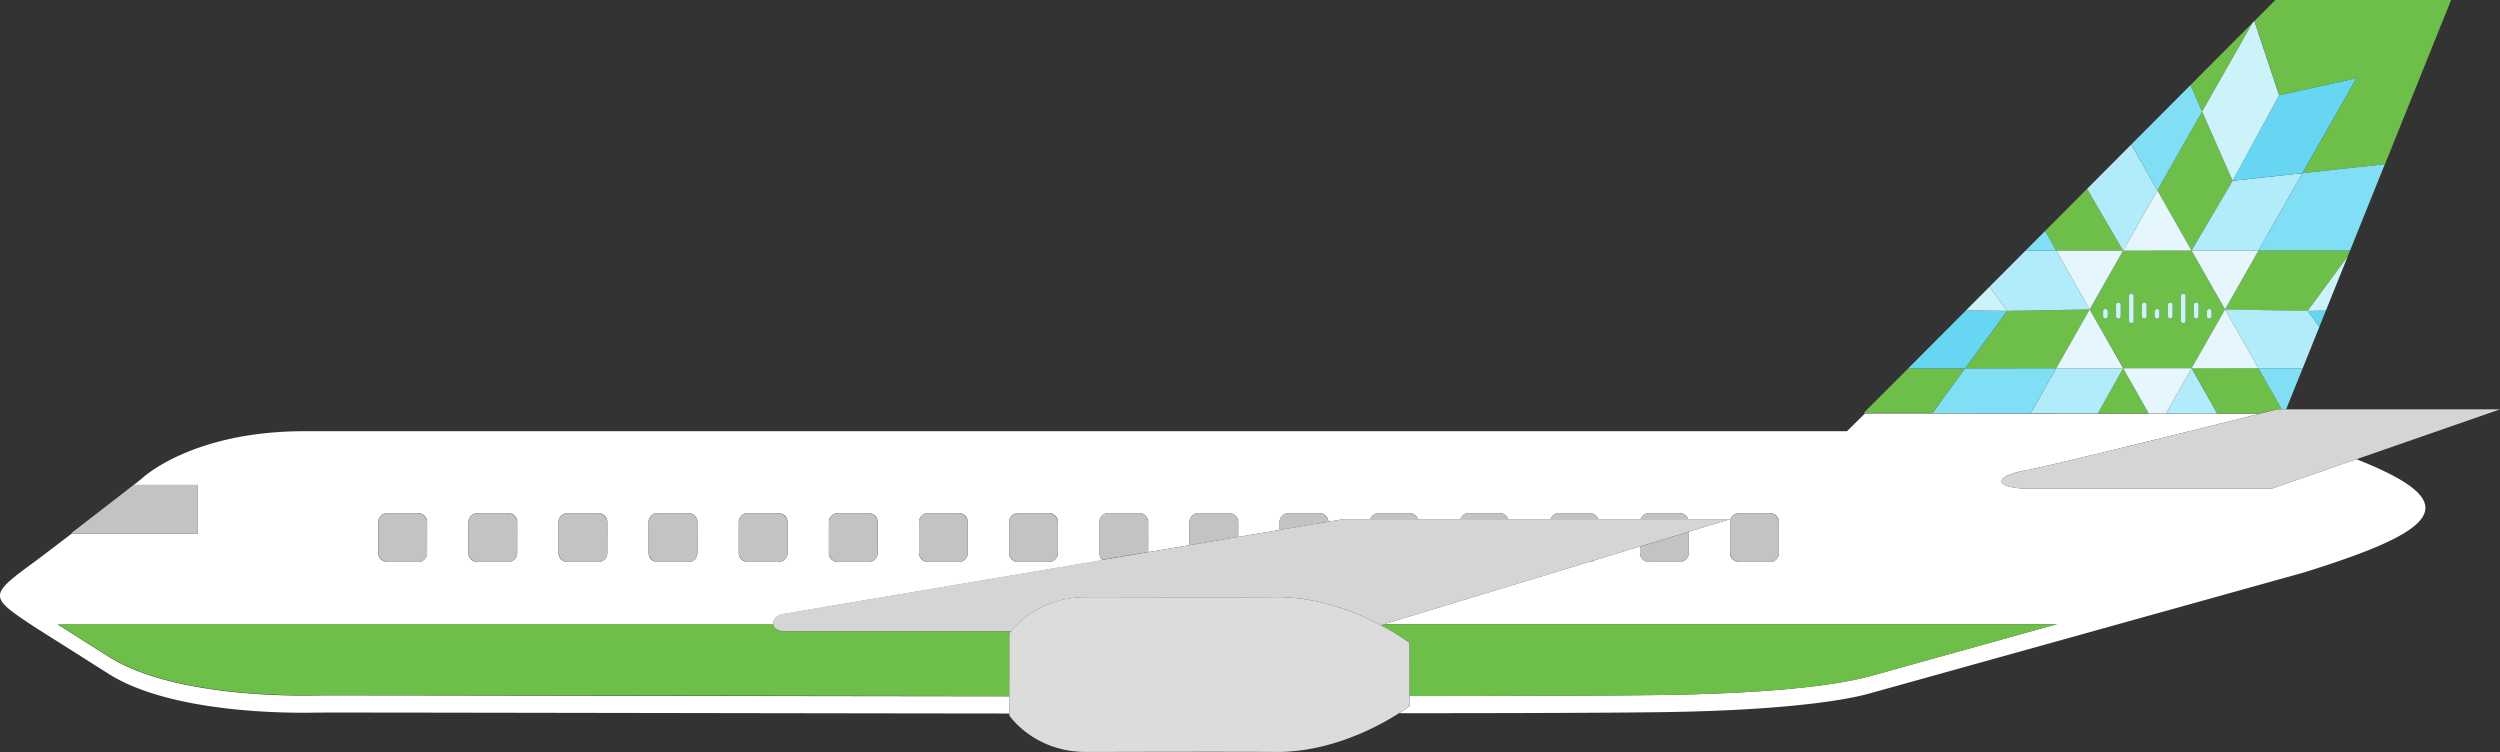 <svg id="Layer_5" data-name="Layer 5" xmlns="http://www.w3.org/2000/svg" viewBox="0 0 1115.39 335.52"><rect x="0" y="0" width="1115.39" height="335.52" fill="#333333" stroke="none"/><defs><style>.cls-1{fill:#fff;}.cls-2{fill:#6ebe4a;}.cls-3{fill:#b2ebfa;}.cls-4{fill:#80def5;}.cls-5{fill:#66d6f2;}.cls-6{fill:#ccf2fa;}.cls-7{fill:#e5f7fc;}.cls-8{fill:#d5d5d5;}.cls-9{fill:#c3c3c3;}.cls-10{fill:#dcdcdc;}</style></defs><title>plane-three</title><path class="cls-1" d="M1479,775.64l-37.91,13.17H1333.77c-16.92,0-17.18-5.49-2.66-8.15,12.07-2.21,81.77-19.58,104.93-25.38l-19.22,0-22.85,0h-7.65l-22.72,0-30,0-43.86-.06-30.06,0-8,7.92H563.54c-50.65,0-72.64,21.12-72.64,21.12s-3.8,3.07-10,8l6.56-5.06H515.9v21.55H459.71c-4.93,3.79-10.2,7.81-15.64,11.89-21.93,16.08-21.93,16.08,0,30.51,4.21,2.63,31.54,19.95,31.54,19.95,28,18.08,81.37,17.84,92.71,17.6,6.18-.13,158.63.23,309.7.4v-7.65c-151.07-.16-303.52-.52-309.7-.4-11.34.24-64.71.47-92.71-17.6l-22.2-14.06H772.66c-.26-1.9,1.15-4,4-4.54s76.28-12.9,142.91-24.14a4,4,0,0,1-1.44-3V803.7a4,4,0,0,1,4-4h13.78a4,4,0,0,1,4,4v13.39L958.29,814V803.7a4,4,0,0,1,4-4h13.78a4,4,0,0,1,4,4v6.61l18.46-3.11v-3.5a4,4,0,0,1,4-4h13.78a4,4,0,0,1,4,3.82l6.82-1.15H1039a4,4,0,0,1,3.74-2.67h13.78a4,4,0,0,1,3.74,2.67h18.94a4,4,0,0,1,3.74-2.67h13.78a4,4,0,0,1,3.74,2.67h18.94a4,4,0,0,1,3.74-2.67h13.78a4,4,0,0,1,3.74,2.67h18.94a4,4,0,0,1,3.74-2.67h13.78a4,4,0,0,1,3.74,2.67h18.7l-18.46,5.6v9.49a4,4,0,0,1-4,4h-13.78a4,4,0,0,1-4-4v-2.89l-20.12,6.11a4,4,0,0,1-2.32.77h-.2l-91.35,27.74h300.08s-78.9,22-84.19,23.45c-4.73,1.14-26.77,7.34-93.66,8.21-19,.27-59.59.4-111.07.45,0,1.46,0,2.94,0,4.49,0,0-1.65,1.27-4.62,3.17,53.66,0,96.08-.18,115.69-.45,68.46-.84,91.21-7.61,93.66-8.21l193.62-53.93C1518.92,806.61,1526.8,794.62,1479,775.64ZM618.16,817.48a4,4,0,0,1-4,4H600.4a4,4,0,0,1-4-4V803.7a4,4,0,0,1,4-4h13.78a4,4,0,0,1,4,4Zm40.21,0a4,4,0,0,1-4,4H640.61a4,4,0,0,1-4-4V803.7a4,4,0,0,1,4-4h13.78a4,4,0,0,1,4,4Zm40.21,0a4,4,0,0,1-4,4H680.81a4,4,0,0,1-4-4V803.7a4,4,0,0,1,4-4H694.6a4,4,0,0,1,4,4Zm40.21,0a4,4,0,0,1-4,4H721a4,4,0,0,1-4-4V803.7a4,4,0,0,1,4-4h13.78a4,4,0,0,1,4,4Zm40.21,0a4,4,0,0,1-4,4H761.23a4,4,0,0,1-4-4V803.7a4,4,0,0,1,4-4H775a4,4,0,0,1,4,4Zm40.21,0a4,4,0,0,1-4,4H801.44a4,4,0,0,1-4-4V803.7a4,4,0,0,1,4-4h13.78a4,4,0,0,1,4,4Zm40.21,0a4,4,0,0,1-4,4H841.65a4,4,0,0,1-4-4V803.7a4,4,0,0,1,4-4h13.78a4,4,0,0,1,4,4Zm40.21,0a4,4,0,0,1-4,4H881.86a4,4,0,0,1-4-4V803.7a4,4,0,0,1,4-4h13.78a4,4,0,0,1,4,4Zm321.67,0a4,4,0,0,1-4,4h-13.78a4,4,0,0,1-4-4V803.7a4,4,0,0,1,4-4h13.78a4,4,0,0,1,4,4Z" transform="translate(-427.63 -570.76)"/><path class="cls-2" d="M878,871.06V853.41s.26-.39.79-1H777.24c-2.91-.08-4.36-1.53-4.59-3.16H453.41l22.2,14.06c28,18.08,81.37,17.84,92.71,17.6,6.18-.13,158.63.23,309.7.4v-10.2Z" transform="translate(-427.63 -570.76)"/><path class="cls-2" d="M1056.5,857.63c0,4.94,0,9.39.05,13.43h0c0,.21,0,.44,0,.66s0,.44,0,.66h0q0,4.16,0,8.94c51.48-.05,92-.18,111.07-.45,66.89-.88,88.94-7.08,93.66-8.21,5.29-1.49,84.19-23.45,84.19-23.45H1045.35l-1.65.5A99.71,99.71,0,0,1,1056.5,857.63Z" transform="translate(-427.63 -570.76)"/><polygon class="cls-2" points="996.1 80.65 996.1 80.65 1011.37 78.99 996.1 80.65"/><polygon class="cls-2" points="917.43 111.84 947.24 111.83 931.16 84.25 912.43 103.05 917.43 111.84 917.43 111.84"/><path class="cls-2" d="M1435.23,735l-29.81,0h0l11.39,20.2,19.22,0,7.49-1.88h2.15L1435.23,735h0Z" transform="translate(-427.63 -570.76)"/><polygon class="cls-2" points="962.52 84.94 962.52 84.94 962.52 84.94 977.78 111.81 996.1 80.65 996.1 80.65 982.49 49.79 1005.03 10.12 977.28 37.97 982.49 49.79 962.52 84.94"/><path class="cls-2" d="M1433.49,633.43l11-20.19,34.46-7.52-24,42.29h0l36.76-4,29.5-73.26h-78.4l-9.34,9.38,11.06,33.11Z" transform="translate(-427.63 -570.76)"/><polygon class="cls-2" points="935.98 184.42 958.69 184.46 947.25 164.32 935.98 184.42"/><path class="cls-2" d="M1304.39,735.12l40.64,0-6,10.52,6-10.52,29.85,0h0l30.55,0,14.91-26.24h0l36.91.64,5.19,7.09h0l-5.19-7.09L1475.13,685l1-2.5-40.87,0L1454.35,649l.54-.95-.54.37V649l-19.08,33.58-14.93,26.27-14.92-26.26h0l-30.55,0L1360,708.82h0l-36.79.64h0l-18.78,25.66-25.43,0L1259.13,755h.59l30.06,0Zm107.86-25.47a1.05,1.05,0,0,1,2.1,0v2.21a1.05,1.05,0,1,1-2.1,0Zm-5.79-2.9a1.06,1.06,0,0,1,2.12,0v5.11a1.06,1.06,0,0,1-2.12,0Zm-5.78-4a1.05,1.05,0,0,1,2.1,0V714a1.05,1.05,0,1,1-2.1,0Zm-5.79,4a1.05,1.05,0,0,1,2.1,0v5.11a1.05,1.05,0,1,1-2.1,0Zm-5.79,2.9a1.05,1.05,0,0,1,2.1,0v2.21a1.05,1.05,0,1,1-2.1,0Zm-5.79-2.9a1.05,1.05,0,0,1,2.11,0v5.11a1.05,1.05,0,0,1-2.11,0Zm-5.79-4a1.05,1.05,0,0,1,2.11,0V714a1.05,1.05,0,0,1-2.11,0Zm-5.79,4a1.05,1.05,0,0,1,2.11,0v5.11a1.05,1.05,0,0,1-2.11,0Zm-5.79,2.9a1.05,1.05,0,0,1,2.11,0v2.21a1.05,1.05,0,0,1-2.11,0Zm9,25.42-29.85,0L1360,708.82Z" transform="translate(-427.63 -570.76)"/><polygon class="cls-3" points="1027.26 77.26 1027.26 77.26 1027.26 77.26 1027.26 77.26"/><polygon class="cls-3" points="1011.37 78.99 996.1 80.65 996.1 80.65 996.1 80.65 996.1 80.65 977.78 111.81 977.78 111.81 977.78 111.81 977.78 111.81 1007.64 111.79 1026.72 78.2 1026.72 77.64 1027.26 77.26 1027.26 77.26 1011.37 78.99"/><circle class="cls-3" cx="1390.15" cy="655.69" transform="translate(-545.15 -214.02) rotate(-14.04)"/><polygon class="cls-3" points="947.24 111.83 962.52 84.94 950.88 64.46 931.16 84.25 947.24 111.83 947.24 111.83"/><polygon class="cls-3" points="992.71 138.06 992.71 138.06 1007.6 164.28 1027.37 164.27 1034.81 145.8 1029.61 138.7 992.71 138.06"/><polygon class="cls-3" points="947.25 164.32 947.25 164.32 947.25 164.32 917.4 164.34 911.42 174.85 906.01 184.38 935.98 184.42 947.25 164.32 947.25 164.32"/><polygon class="cls-3" points="932.33 138.06 917.43 111.84 917.43 111.84 917.43 111.84 903.66 111.85 887.65 127.92 895.54 138.7 932.33 138.06"/><polygon class="cls-3" points="966.34 184.47 989.18 184.5 977.79 164.3 966.34 184.47"/><polygon class="cls-4" points="962.52 84.94 982.49 49.79 977.28 37.97 950.88 64.46 962.52 84.94 962.52 84.94"/><polygon class="cls-4" points="917.4 164.34 876.76 164.36 862.15 184.32 906.01 184.38 911.42 174.85 917.4 164.34"/><polygon class="cls-4" points="1027.26 77.26 1027.26 77.26 1027.26 77.26 1026.72 78.2 1007.64 111.79 1048.51 111.76 1064.01 73.26 1027.26 77.26 1027.26 77.26"/><polygon class="cls-4" points="917.43 111.84 912.43 103.05 903.66 111.85 917.43 111.84 917.43 111.84"/><polygon class="cls-4" points="1018.04 182.65 1019.96 182.65 1027.37 164.27 1007.61 164.28 1018.04 182.65"/><polygon class="cls-5" points="1027.26 77.26 1027.26 77.26 1027.26 77.26 1027.26 77.26 1027.26 77.26 1051.29 34.96 1016.83 42.49 1005.86 62.67 996.1 80.65 1011.37 78.99 1027.26 77.26"/><polygon class="cls-6" points="996.1 80.65 996.1 80.65 996.1 80.65 996.1 80.65 1005.86 62.67 1016.83 42.49 1005.77 9.38 1005.03 10.12 982.49 49.79 996.1 80.65"/><polygon class="cls-7" points="977.8 164.3 1007.6 164.28 1007.6 164.28 992.71 138.06 977.8 164.3 947.25 164.32 947.25 164.32 947.25 164.32 958.69 184.46 966.34 184.47 977.79 164.3 977.8 164.3"/><polygon class="cls-7" points="977.78 111.81 962.52 84.94 962.52 84.94 947.24 111.83 947.24 111.83 917.43 111.84 932.33 138.06 932.33 138.06 947.24 111.83 977.78 111.81 977.78 111.81 977.78 111.81"/><polygon class="cls-5" points="895.54 138.7 877.15 138.46 851.33 164.38 876.76 164.36 895.54 138.7"/><polygon class="cls-6" points="895.54 138.7 887.65 127.92 877.15 138.46 895.54 138.7 895.54 138.7"/><polygon class="cls-5" points="1034.81 145.79 1037.71 138.57 1029.61 138.7 1034.81 145.79"/><polygon class="cls-7" points="947.25 164.32 932.33 138.06 917.4 164.34 947.25 164.32"/><polygon class="cls-7" points="992.71 138.06 1007.64 111.79 977.78 111.81 992.71 138.06"/><polygon class="cls-6" points="1037.71 138.57 1047.5 114.27 1029.61 138.7 1037.71 138.57"/><path class="cls-6" d="M1367,712.91a1.05,1.05,0,0,0,1.05-1.05v-2.21a1.05,1.05,0,0,0-2.11,0v2.21A1.06,1.06,0,0,0,1367,712.91Z" transform="translate(-427.63 -570.76)"/><path class="cls-6" d="M1372.77,712.91a1.05,1.05,0,0,0,1.05-1.05v-5.11a1.05,1.05,0,0,0-2.11,0v5.11A1.05,1.05,0,0,0,1372.77,712.91Z" transform="translate(-427.63 -570.76)"/><path class="cls-6" d="M1378.56,715a1.05,1.05,0,0,0,1.05-1.05V702.79a1.05,1.05,0,0,0-2.11,0V714A1.05,1.05,0,0,0,1378.56,715Z" transform="translate(-427.63 -570.76)"/><path class="cls-6" d="M1384.35,712.91a1.05,1.05,0,0,0,1.05-1.05v-5.11a1.05,1.05,0,0,0-2.11,0v5.11A1.05,1.05,0,0,0,1384.35,712.91Z" transform="translate(-427.63 -570.76)"/><path class="cls-6" d="M1390.14,712.91a1.05,1.05,0,0,0,1-1.05v-2.21a1.05,1.05,0,0,0-2.1,0v2.21A1.05,1.05,0,0,0,1390.14,712.91Z" transform="translate(-427.63 -570.76)"/><path class="cls-6" d="M1395.93,712.91a1.05,1.05,0,0,0,1.05-1.05v-5.11a1.05,1.05,0,0,0-2.1,0v5.11A1.05,1.05,0,0,0,1395.93,712.91Z" transform="translate(-427.63 -570.76)"/><path class="cls-6" d="M1401.73,715a1.05,1.05,0,0,0,1.05-1.05V702.79a1.05,1.05,0,0,0-2.1,0V714A1.05,1.05,0,0,0,1401.73,715Z" transform="translate(-427.63 -570.76)"/><path class="cls-6" d="M1407.51,712.91a1.05,1.05,0,0,0,1.06-1.05v-5.11a1.06,1.06,0,0,0-2.12,0v5.11A1.05,1.05,0,0,0,1407.51,712.91Z" transform="translate(-427.63 -570.76)"/><path class="cls-6" d="M1413.3,712.91a1.05,1.05,0,0,0,1.05-1.05v-2.21a1.05,1.05,0,0,0-2.1,0v2.21A1.05,1.05,0,0,0,1413.3,712.91Z" transform="translate(-427.63 -570.76)"/><path class="cls-8" d="M1443.52,753.41l-7.49,1.88c-23.16,5.79-92.86,23.17-104.93,25.38-14.52,2.66-14.26,8.15,2.66,8.15h107.34L1479,775.64l64-22.24h-99.51Z" transform="translate(-427.63 -570.76)"/><polygon class="cls-9" points="88.27 216.26 59.79 216.26 53.23 221.32 31.86 237.81 32.08 237.81 88.27 237.81 88.27 216.26"/><rect class="cls-9" x="208.99" y="228.96" width="21.75" height="21.75" rx="3.98" ry="3.98"/><rect class="cls-9" x="168.78" y="228.96" width="21.75" height="21.75" rx="3.98" ry="3.98"/><rect class="cls-9" x="249.2" y="228.96" width="21.75" height="21.75" rx="3.98" ry="3.98"/><rect class="cls-9" x="289.41" y="228.96" width="21.75" height="21.75" rx="3.98" ry="3.98"/><rect class="cls-9" x="329.62" y="228.96" width="21.75" height="21.75" rx="3.98" ry="3.98"/><rect class="cls-9" x="369.83" y="228.96" width="21.75" height="21.75" rx="3.98" ry="3.98"/><rect class="cls-9" x="410.03" y="228.96" width="21.75" height="21.75" rx="3.98" ry="3.98"/><rect class="cls-9" x="450.24" y="228.96" width="21.75" height="21.75" rx="3.98" ry="3.98"/><path class="cls-9" d="M939.83,803.7a4,4,0,0,0-4-4H922.07a4,4,0,0,0-4,4v13.78a4,4,0,0,0,1.44,3l20.31-3.43Z" transform="translate(-427.63 -570.76)"/><path class="cls-9" d="M980,803.7a4,4,0,0,0-4-4H962.28a4,4,0,0,0-4,4V814L980,810.31Z" transform="translate(-427.63 -570.76)"/><path class="cls-9" d="M1016.27,799.71h-13.78a4,4,0,0,0-4,4v3.5l21.74-3.67A4,4,0,0,0,1016.27,799.71Z" transform="translate(-427.63 -570.76)"/><path class="cls-9" d="M1056.48,799.71h-13.78a4,4,0,0,0-3.74,2.67h21.27A4,4,0,0,0,1056.48,799.71Z" transform="translate(-427.63 -570.76)"/><path class="cls-9" d="M1096.68,799.71H1082.9a4,4,0,0,0-3.74,2.67h21.27A4,4,0,0,0,1096.68,799.71Z" transform="translate(-427.63 -570.76)"/><path class="cls-9" d="M1136.89,799.71h-13.78a4,4,0,0,0-3.74,2.67h21.27A4,4,0,0,0,1136.89,799.71Z" transform="translate(-427.63 -570.76)"/><path class="cls-9" d="M1136.89,821.46a4,4,0,0,0,2.32-.77l-2.52.77Z" transform="translate(-427.63 -570.76)"/><path class="cls-9" d="M1177.1,799.71h-13.78a4,4,0,0,0-3.74,2.67h21.27A4,4,0,0,0,1177.1,799.71Z" transform="translate(-427.63 -570.76)"/><path class="cls-9" d="M1159.33,817.48a4,4,0,0,0,4,4h13.78a4,4,0,0,0,4-4V808l-21.75,6.61Z" transform="translate(-427.63 -570.76)"/><rect class="cls-9" x="771.91" y="228.96" width="21.75" height="21.75" rx="3.98" ry="3.98"/><path class="cls-8" d="M777.24,852.36H878.81c2.88-3.59,13.71-15.2,33.42-15.2,8.4,0,66.23.19,85.13,0,18.73,0,35.49,6.79,46.34,12.54l1.65-.5,91.35-27.74,2.52-.77,20.12-6.11,21.75-6.61,18.46-5.6H1027.06l-6.82,1.15L998.5,807.2,980,810.31,958.29,814l-18.46,3.11-20.31,3.43c-66.63,11.24-140.1,23.64-142.91,24.14s-4.22,2.64-4,4.54C772.88,850.83,774.33,852.28,777.24,852.36Z" transform="translate(-427.63 -570.76)"/><path class="cls-10" d="M1056.51,881.32q0-4.78,0-8.94h0c0-.21,0-.44,0-.66s0-.44,0-.66h0c0-4-.05-8.49-.05-13.43a99.71,99.71,0,0,0-12.8-7.93c-10.86-5.76-27.61-12.54-46.34-12.54-18.9.19-76.73,0-85.13,0-19.71,0-30.54,11.61-33.42,15.2-.53.66-.79,1-.79,1V890s10.9,16.25,34.21,16.25c8.4,0,66.23-.19,85.13,0,24.45,0,45.55-11.56,54.52-17.31,3-1.9,4.62-3.17,4.62-3.17C1056.5,884.26,1056.5,882.77,1056.51,881.32Z" transform="translate(-427.63 -570.76)"/></svg>
